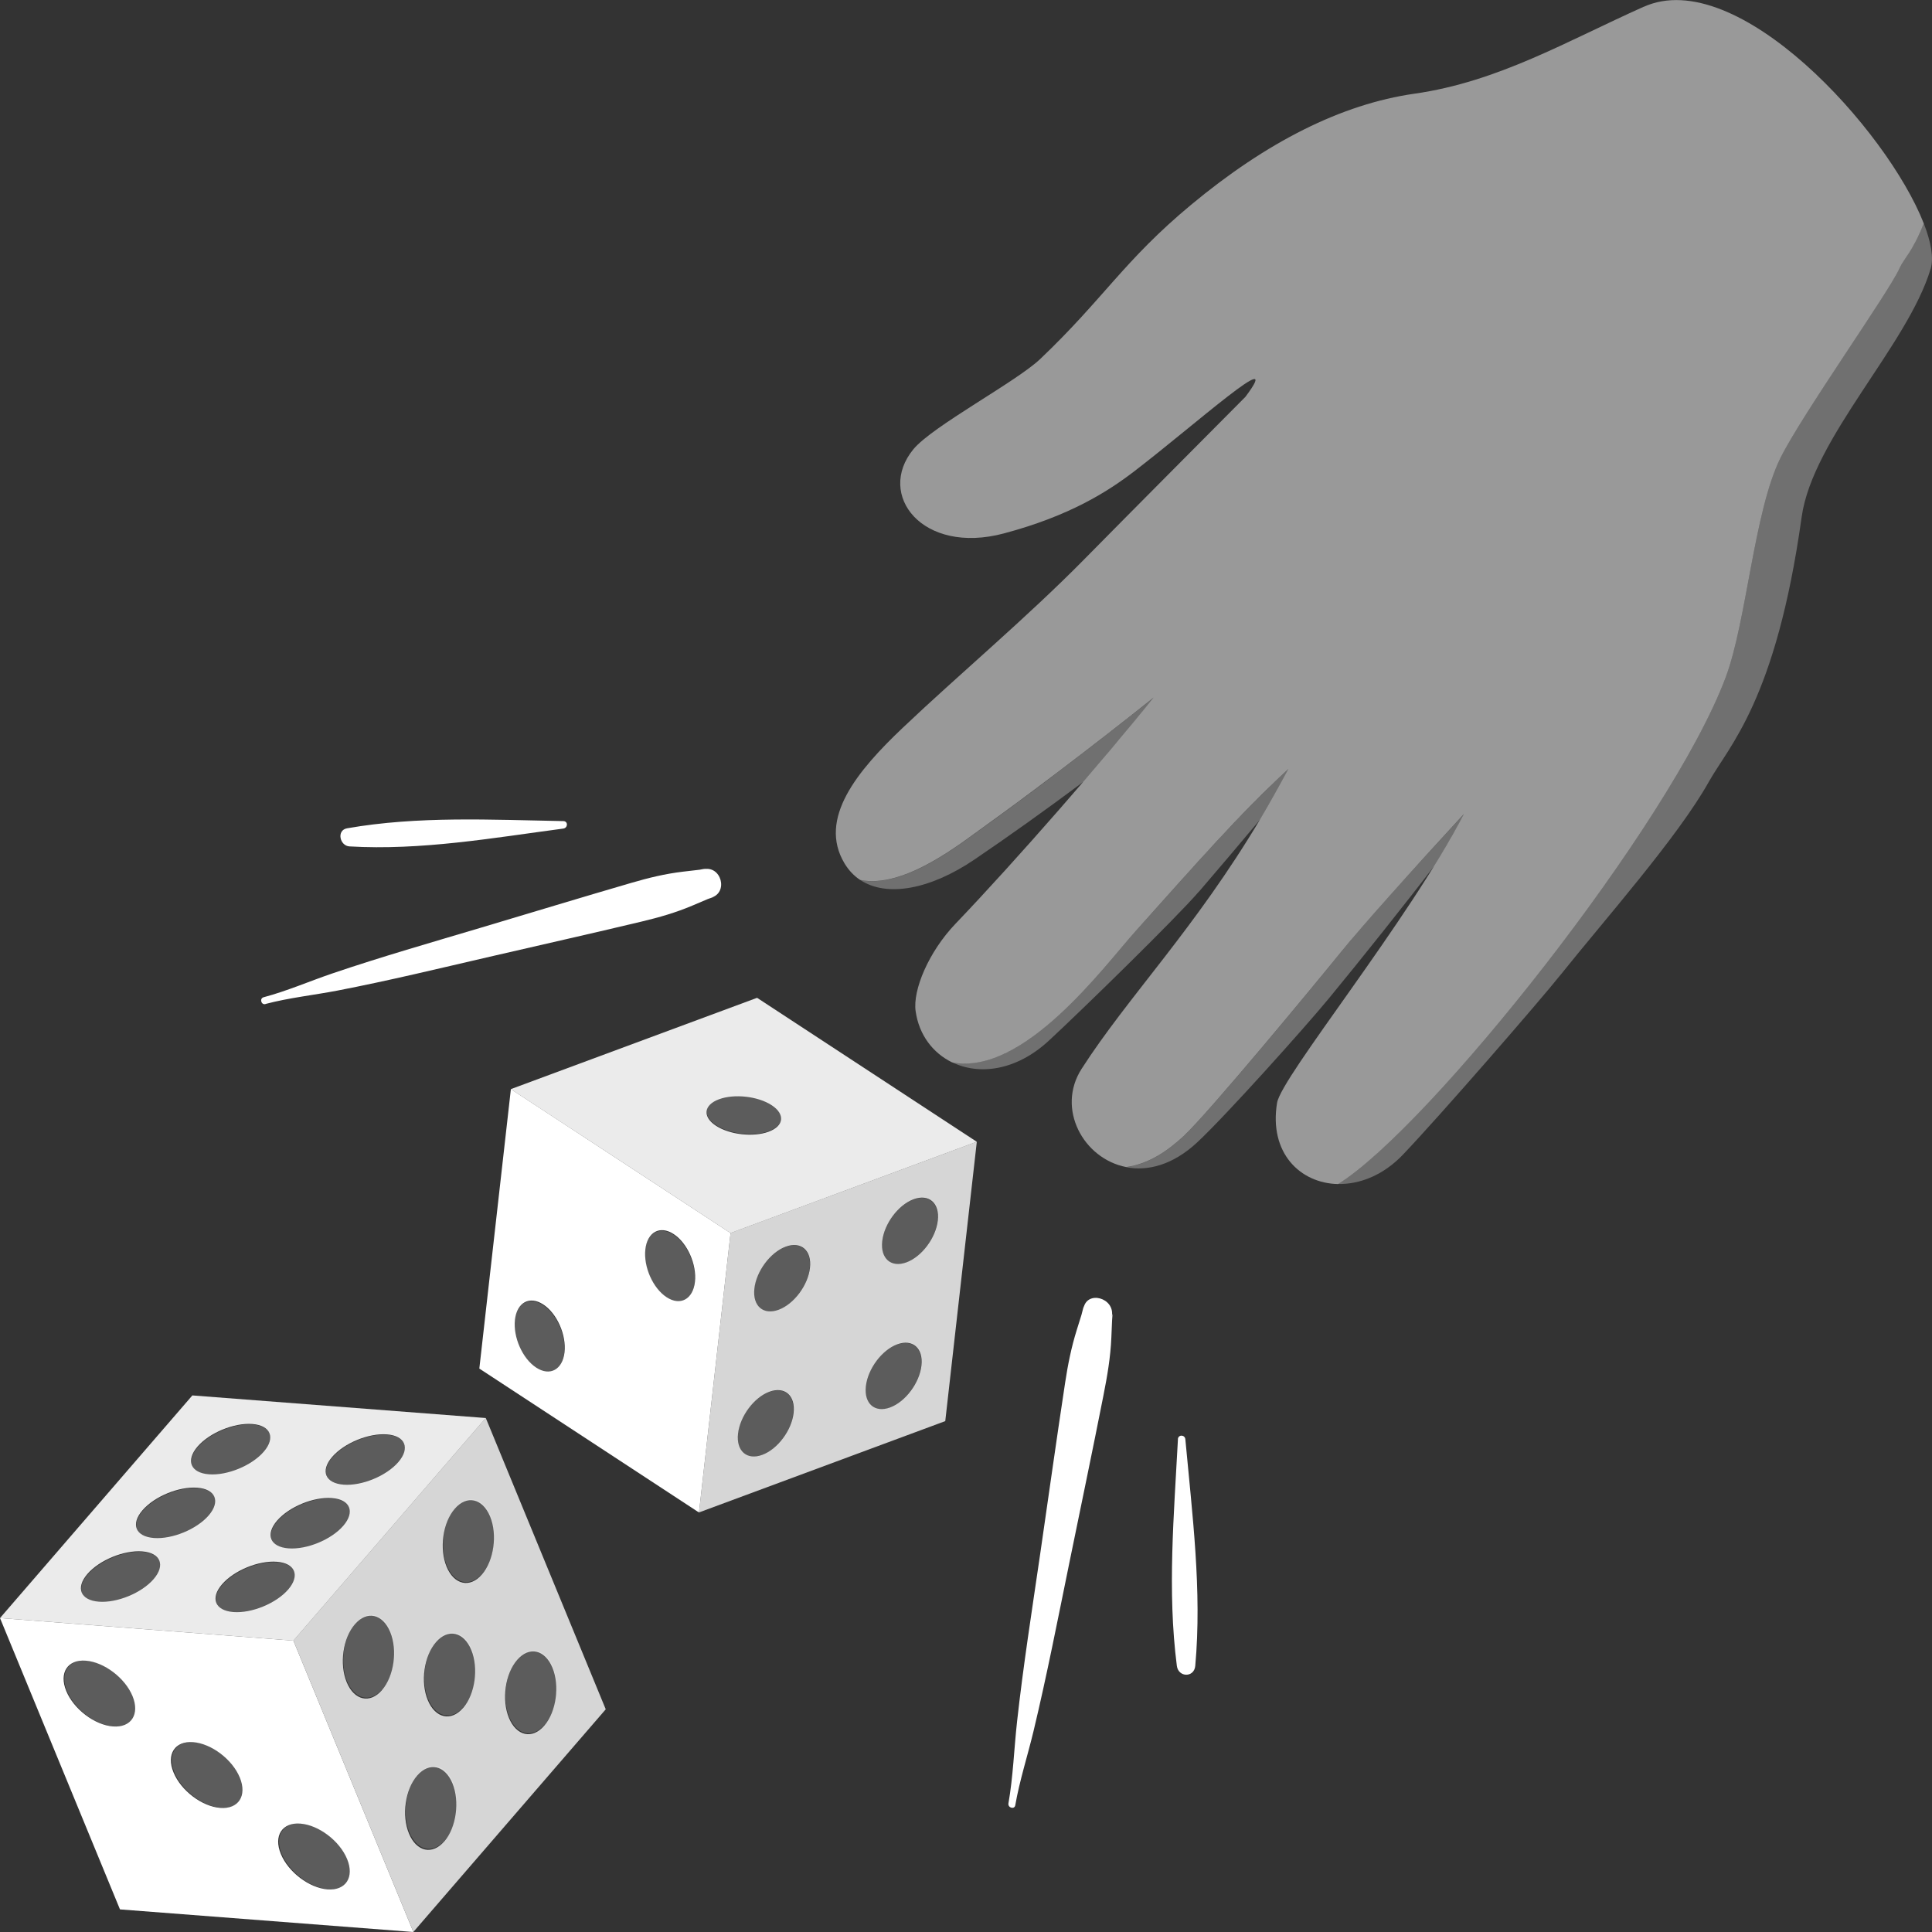 <svg viewBox="0 0 300 300" xmlns="http://www.w3.org/2000/svg"><rect x="0" y="0" width="300" height="300" fill="#333333" stroke="none"/><g fill="#fff"><path d="m 113.44 191.46 l -4.9 43.39 38.24 -14.18 4.9 -43.39 z m 9.79 27.95 c -.31 2.71 -2.49 5.62 -4.87 6.5 s -4.07 -.59 -3.76 -3.3 2.49 -5.62 4.87 -6.5 4.07 .59 3.76 3.3 z m 2.54 -22.53 c -.31 2.71 -2.49 5.62 -4.87 6.5 s -4.07 -.59 -3.76 -3.3 2.49 -5.62 4.87 -6.5 4.07 .59 3.76 3.3 z m 17.31 15.17 c -.31 2.71 -2.49 5.62 -4.87 6.5 s -4.07 -.59 -3.76 -3.3 2.49 -5.62 4.87 -6.5 4.07 .59 3.76 3.3 z m 2.54 -22.53 c -.31 2.71 -2.49 5.62 -4.87 6.5 s -4.07 -.59 -3.76 -3.3 2.49 -5.62 4.87 -6.5 4.07 .59 3.76 3.3 z" opacity=".8"/><path d="m 79.33 169.12 l -4.9 43.39 34.11 22.35 4.9 -43.39 z m 8.33 40.86 c -.31 2.71 -2.28 3.77 -4.4 2.38 -2.13 -1.39 -3.6 -4.72 -3.3 -7.42 .31 -2.71 2.28 -3.77 4.4 -2.38 2.13 1.39 3.6 4.72 3.3 7.42 z m 20.25 -10.93 c -.31 2.71 -2.28 3.77 -4.4 2.38 -2.13 -1.39 -3.6 -4.72 -3.3 -7.42 .31 -2.71 2.28 -3.77 4.4 -2.38 2.13 1.39 3.6 4.72 3.3 7.42 z"/><path d="m 117.56 154.94 l -38.24 14.18 34.11 22.35 38.24 -14.18 z m 1.79 20.79 c -2.38 .88 -6.04 .47 -8.17 -.92 s -1.92 -3.24 .47 -4.12 c 2.38 -.88 6.04 -.47 8.17 .92 s 1.92 3.24 -.47 4.12 z" opacity=".9"/><path d="m 41.25 155.89 c 3.63 -.96 7.44 -1.36 11.13 -2.07 7.94 -1.53 15.8 -3.44 23.67 -5.26 s 15.76 -3.59 23.62 -5.47 c 2.73 -.65 5.26 -1.38 7.84 -2.47 l 2.38 -1.01 c .32 -.14 1.58 -.49 .47 -.2 2.84 -.75 1.64 -5.16 -1.22 -4.41 1.16 -.31 -.16 .01 -.49 .05 l -2.58 .3 c -2.79 .33 -5.37 .96 -8.07 1.75 -7.75 2.26 -15.48 4.61 -23.22 6.92 s -15.51 4.53 -23.16 7.13 c -3.56 1.21 -7.06 2.74 -10.68 3.7 -.68 .18 -.39 1.24 .29 1.06 z"/><path d="m 87.47 127.5 c -11.17 -.2 -22.53 -.82 -33.58 1.12 -1.66 .29 -1.15 2.72 .38 2.81 11.09 .65 22.23 -1.31 33.2 -2.77 .72 -.1 .77 -1.15 0 -1.16 z"/><path d="m 182.91 223.49 c -.61 11.68 -1.67 23.54 -.17 35.18 .23 1.81 2.69 1.87 2.86 0 1.06 -11.7 -.47 -23.53 -1.54 -35.18 -.07 -.74 -1.12 -.76 -1.16 0 z"/><path d="m 157.65 280.32 c .68 -3.89 1.92 -7.69 2.84 -11.53 2.08 -8.68 3.78 -17.43 5.57 -26.18 1.76 -8.62 3.57 -17.24 5.27 -25.87 .6 -3.03 1.11 -5.96 1.24 -9.05 .04 -.87 .07 -1.74 .11 -2.61 .01 -.3 .16 -1.77 -.03 -.68 .5 -2.88 -3.9 -4.11 -4.41 -1.22 .19 -1.1 -.2 .66 -.31 .99 -.25 .78 -.49 1.56 -.73 2.34 -.85 2.72 -1.38 5.38 -1.81 8.21 -1.35 8.87 -2.59 17.76 -3.88 26.64 -1.26 8.64 -2.62 17.27 -3.58 25.95 -.47 4.22 -.61 8.55 -1.34 12.72 -.12 .69 .94 .99 1.06 .29 z"/><path d="m 75.43 220.18 l -29.87 34.57 18.63 45.24 29.87 -34.57 z m -16.11 42.25 c -1.86 2.16 -4.31 1.62 -5.48 -1.21 s -.59 -6.86 1.27 -9.01 c 1.86 -2.16 4.31 -1.62 5.48 1.2 s .59 6.86 -1.27 9.01 z m 9.67 23.49 c -1.86 2.16 -4.31 1.62 -5.48 -1.2 s -.59 -6.86 1.27 -9.01 c 1.86 -2.16 4.31 -1.62 5.48 1.21 1.16 2.82 .59 6.86 -1.27 9.01 z m 2.92 -20.72 c -1.86 2.16 -4.31 1.62 -5.48 -1.2 s -.59 -6.86 1.27 -9.01 c 1.86 -2.16 4.31 -1.62 5.48 1.21 s .59 6.86 -1.27 9.01 z m 2.92 -20.72 c -1.86 2.16 -4.31 1.62 -5.48 -1.2 -1.16 -2.82 -.59 -6.86 1.27 -9.01 1.86 -2.16 4.31 -1.62 5.48 1.2 s .59 6.86 -1.27 9.01 z m 4.2 22.28 c -1.16 -2.82 -.59 -6.86 1.27 -9.01 1.86 -2.16 4.31 -1.62 5.48 1.2 s .59 6.86 -1.27 9.01 c -1.86 2.16 -4.31 1.62 -5.48 -1.2 z" opacity=".8"/><path d="m 29.87 216.68 l -29.87 34.57 45.56 3.51 29.87 -34.57 z m .8 7.95 c 1.86 -2.16 5.68 -3.73 8.52 -3.51 s 3.63 2.14 1.77 4.3 -5.68 3.73 -8.52 3.51 -3.63 -2.14 -1.77 -4.3 z m -6.81 20.57 c -1.86 2.16 -5.68 3.73 -8.52 3.51 s -3.63 -2.14 -1.77 -4.3 5.68 -3.73 8.52 -3.51 3.63 2.14 1.77 4.3 z m 8.55 -9.89 c -1.86 2.16 -5.68 3.73 -8.52 3.51 s -3.63 -2.14 -1.77 -4.3 5.68 -3.73 8.52 -3.51 3.63 2.14 1.77 4.3 z m 12.35 11.5 c -1.86 2.16 -5.68 3.73 -8.52 3.51 s -3.63 -2.14 -1.77 -4.3 5.68 -3.73 8.52 -3.51 3.63 2.14 1.77 4.3 z m 8.55 -9.89 c -1.86 2.16 -5.68 3.73 -8.52 3.51 s -3.63 -2.14 -1.77 -4.3 5.68 -3.73 8.52 -3.51 3.63 2.14 1.77 4.3 z m .03 -6.38 c -2.84 -.22 -3.63 -2.14 -1.77 -4.3 s 5.68 -3.73 8.52 -3.51 3.63 2.14 1.77 4.3 -5.68 3.73 -8.52 3.51 z" opacity=".9"/><path d="m 45.56 254.76 l -45.56 -3.51 18.63 45.24 45.56 3.51 z m -28.02 13.32 c -2.84 -.22 -6.09 -2.68 -7.25 -5.5 s .2 -4.93 3.04 -4.71 6.09 2.68 7.25 5.5 -.2 4.93 -3.04 4.71 z m 16.66 12.65 c -2.84 -.22 -6.09 -2.68 -7.25 -5.5 s .2 -4.93 3.04 -4.71 6.09 2.68 7.25 5.5 -.2 4.93 -3.04 4.71 z m 16.66 12.65 c -2.84 -.22 -6.09 -2.68 -7.25 -5.5 s .2 -4.93 3.04 -4.71 6.09 2.68 7.25 5.5 -.2 4.93 -3.04 4.71 z"/><ellipse cx="32.1" cy="275.63" opacity=".2" rx="3.95" ry="6.45" transform="matrix(.641 -.768 .768 .641 -200.03 123.59)"/><ellipse cx="15.43" cy="262.97" opacity=".2" rx="3.95" ry="6.45" transform="matrix(.641 -.768 .768 .641 -196.3 106.26)"/><ellipse cx="48.76" cy="288.28" opacity=".2" rx="3.95" ry="6.45" transform="matrix(.641 -.768 .768 .641 -203.76 140.92)"/><ellipse cx="27.27" cy="234.91" opacity=".2" rx="6.51" ry="3.29" transform="matrix(.925 -.381 .381 .925 -87.41 28.09)"/><ellipse cx="48.16" cy="236.52" opacity=".2" rx="6.51" ry="3.29" transform="matrix(.925 -.381 .381 .925 -86.45 36.16)"/><ellipse cx="18.72" cy="244.8" opacity=".2" rx="6.51" ry="3.29" transform="matrix(.925 -.381 .381 .925 -91.82 25.58)"/><ellipse cx="56.7" cy="226.63" opacity=".2" rx="6.51" ry="3.29" transform="matrix(.925 -.381 .381 .925 -82.04 38.67)"/><ellipse cx="35.81" cy="225.02" opacity=".2" rx="6.51" ry="3.29" transform="matrix(.925 -.381 .381 .925 -83 30.6)"/><ellipse cx="39.61" cy="246.41" opacity=".2" rx="6.51" ry="3.29" transform="matrix(.925 -.381 .381 .925 -90.86 33.66)"/><ellipse cx="69.81" cy="260.09" opacity=".2" rx="6.45" ry="3.95" transform="matrix(.093 -.996 .996 .093 -195.67 305.28)"/><ellipse cx="66.89" cy="280.81" opacity=".2" rx="6.45" ry="3.95" transform="matrix(.093 -.996 .996 .093 -218.94 321.16)"/><ellipse cx="72.72" cy="239.37" opacity=".2" rx="6.45" ry="3.95" transform="matrix(.093 -.996 .996 .093 -172.4 289.4)"/><ellipse cx="57.22" cy="257.32" opacity=".2" rx="6.45" ry="3.95" transform="matrix(.093 -.996 .996 .093 -204.33 290.24)"/><ellipse cx="82.4" cy="262.86" opacity=".2" rx="6.45" ry="3.95" transform="matrix(.093 -.996 .996 .093 -187.01 320.33)"/><ellipse cx="83.81" cy="207.45" opacity=".2" rx="3.52" ry="5.75" transform="matrix(.932 -.363 .363 .932 -69.65 44.63)"/><ellipse cx="104.06" cy="196.52" opacity=".2" rx="3.52" ry="5.75" transform="matrix(.932 -.363 .363 .932 -64.29 51.24)"/><ellipse cx="115.5" cy="173.2" opacity=".2" rx="2.93" ry="5.81" transform="matrix(.112 -.994 .994 .112 -69.57 268.53)"/><ellipse cx="121.45" cy="198.49" opacity=".2" rx="5.75" ry="3.52" transform="matrix(.562 -.827 .827 .562 -110.98 187.4)"/><ellipse cx="138.76" cy="213.66" opacity=".2" rx="5.75" ry="3.52" transform="matrix(.562 -.827 .827 .562 -115.95 208.36)"/><ellipse cx="118.91" cy="221.02" opacity=".2" rx="5.75" ry="3.52" transform="matrix(.562 -.827 .827 .562 -130.73 195.17)"/><ellipse cx="141.3" cy="191.13" opacity=".2" rx="5.75" ry="3.52" transform="matrix(.562 -.827 .827 .562 -96.2 200.6)"/><path d="m 255.25 1.04 c -12 5.37 -22.63 11.66 -35.62 13.51 -11.33 1.62 -22.95 7.5 -34.69 17.26 -10.43 8.67 -13.51 14.51 -23.41 23.93 -3.73 3.55 -16.73 10.42 -19.7 14.02 -5.82 7.07 1.39 16.44 14.05 13.07 10.25 -2.73 16.15 -6.5 20.33 -9.71 9.45 -7.26 23.37 -19.78 17.23 -11.57 -.02 .03 -.04 .05 -.06 .08 -8.24 8.3 -16.52 16.6 -25.04 25.24 -8.93 9.07 -19.49 17.91 -28.14 26.12 -7.01 6.65 -13.26 14.11 -9.05 21.1 .65 1.07 1.46 1.92 2.42 2.55 6.91 1.41 15.75 -5.8 19.61 -8.55 5.08 -3.62 15.91 -11.73 25.96 -19.78 -7.68 9.59 -21.26 25.19 -30.77 35.13 -4.19 4.38 -6.66 10.32 -6.19 13.58 .52 3.68 2.68 6.49 5.65 7.94 11.18 2.17 23.69 -15.02 28.59 -20.47 9.72 -10.81 15.68 -17.71 23.65 -25.1 -1.35 2.53 -2.76 5.07 -4.27 7.62 -10.25 17.25 -20.63 27.72 -27.85 38.96 -3.96 6.17 .26 13.95 6.92 15.25 3.6 -.48 6.59 -2.65 8.87 -4.76 3.92 -3.63 20.37 -23.54 24.57 -28.73 3.08 -3.81 10.8 -12.43 19.01 -21.34 -8.57 16.6 -28.36 40.8 -29.02 44.87 -1.27 7.78 3.59 12.48 9.47 12.6 14.1 -8.73 51.59 -55.73 60.19 -78.68 3.26 -8.7 4.39 -25.73 8.5 -34.06 3.34 -6.77 16.98 -25.95 18.51 -29.5 .59 -1.36 2.03 -2.54 3.75 -6.93 -5.67 -14.52 -28.94 -40.15 -43.47 -33.64 z" opacity=".5"/><path d="m 242.37 151.32 c 6.6 -8.28 18.17 -21.32 22.98 -29.93 3.11 -5.57 10.43 -12.59 14.41 -41.11 1.71 -12.25 16.46 -26.64 20.03 -38.54 .5 -1.67 .07 -4.14 -1.07 -7.06 -1.72 4.39 -3.16 5.57 -3.75 6.93 -1.53 3.54 -15.18 22.73 -18.51 29.5 -4.11 8.33 -5.24 25.37 -8.5 34.06 -8.6 22.96 -46.09 69.95 -60.19 78.68 3.35 .07 7.03 -1.35 10.08 -4.56 5.85 -6.13 21.22 -23.84 24.52 -27.98 z" opacity=".3"/><path d="m 222.71 134.46 c 1.73 -2.8 3.31 -5.52 4.62 -8.06 l -.01 .01 c -1.96 2.13 -3.9 4.25 -5.75 6.28 -.12 .13 -.23 .26 -.35 .38 -.36 .4 -.72 .8 -1.08 1.19 -.15 .16 -.29 .32 -.44 .48 -.34 .38 -.68 .75 -1.01 1.12 -.16 .18 -.32 .36 -.48 .53 -.31 .35 -.62 .69 -.93 1.03 -.18 .2 -.35 .39 -.52 .58 -.28 .32 -.57 .63 -.84 .94 -.2 .22 -.39 .43 -.58 .65 -.41 .46 -.8 .9 -1.19 1.34 -.25 .28 -.49 .56 -.73 .83 -.17 .19 -.33 .38 -.49 .56 -.23 .26 -.46 .52 -.68 .77 -.16 .19 -.32 .36 -.47 .54 -.21 .24 -.42 .48 -.62 .71 -.14 .17 -.28 .33 -.42 .49 -.2 .23 -.39 .45 -.57 .67 -.12 .14 -.24 .28 -.35 .42 -.2 .23 -.38 .45 -.55 .66 -.09 .11 -.18 .22 -.27 .32 -.25 .3 -.49 .59 -.7 .85 -4.19 5.19 -20.64 25.1 -24.57 28.73 -2.28 2.11 -5.27 4.28 -8.87 4.76 3.31 .65 7.23 -.3 11.05 -3.86 4.4 -4.1 16.55 -17.64 20.38 -22.28 4.9 -5.94 12.17 -15.06 16.41 -20.62 z" opacity=".3"/><path d="m 186.18 138.45 c 3.18 -3.7 6.33 -7.42 9.46 -11.16 .06 -.1 .12 -.19 .18 -.29 1.52 -2.55 2.93 -5.09 4.27 -7.62 -7.28 6.75 -12.89 13.1 -21.22 22.39 l -.2 .22 c -.73 .81 -1.47 1.63 -2.24 2.49 -4.9 5.45 -17.41 22.64 -28.59 20.47 4.16 2.03 9.92 1.37 15.04 -3.37 5.1 -4.72 19.79 -19.06 23.29 -23.14 z" opacity=".3"/><path d="m 168.24 121.39 c 4.13 -4.81 7.97 -9.39 10.92 -13.08 -5.63 4.51 -11.5 9.04 -16.47 12.79 -.07 .05 -.14 .1 -.21 .16 -.46 .34 -.9 .68 -1.34 1.01 l -.35 .26 c -.39 .29 -.76 .57 -1.14 .85 -.14 .1 -.27 .2 -.4 .3 -.34 .25 -.67 .5 -1 .74 -.15 .11 -.3 .22 -.45 .33 -.29 .22 -.57 .42 -.85 .63 -.16 .12 -.32 .24 -.48 .35 -.26 .19 -.51 .38 -.76 .56 -.15 .11 -.3 .22 -.44 .32 -.25 .18 -.48 .35 -.71 .52 -.13 .09 -.26 .19 -.39 .28 -.34 .25 -.67 .48 -.97 .69 -3.86 2.75 -12.7 9.96 -19.61 8.55 4.14 2.73 10.91 1.45 17.75 -3.2 5.19 -3.52 11.06 -7.7 16.9 -12.06 z" opacity=".3"/></g></svg>